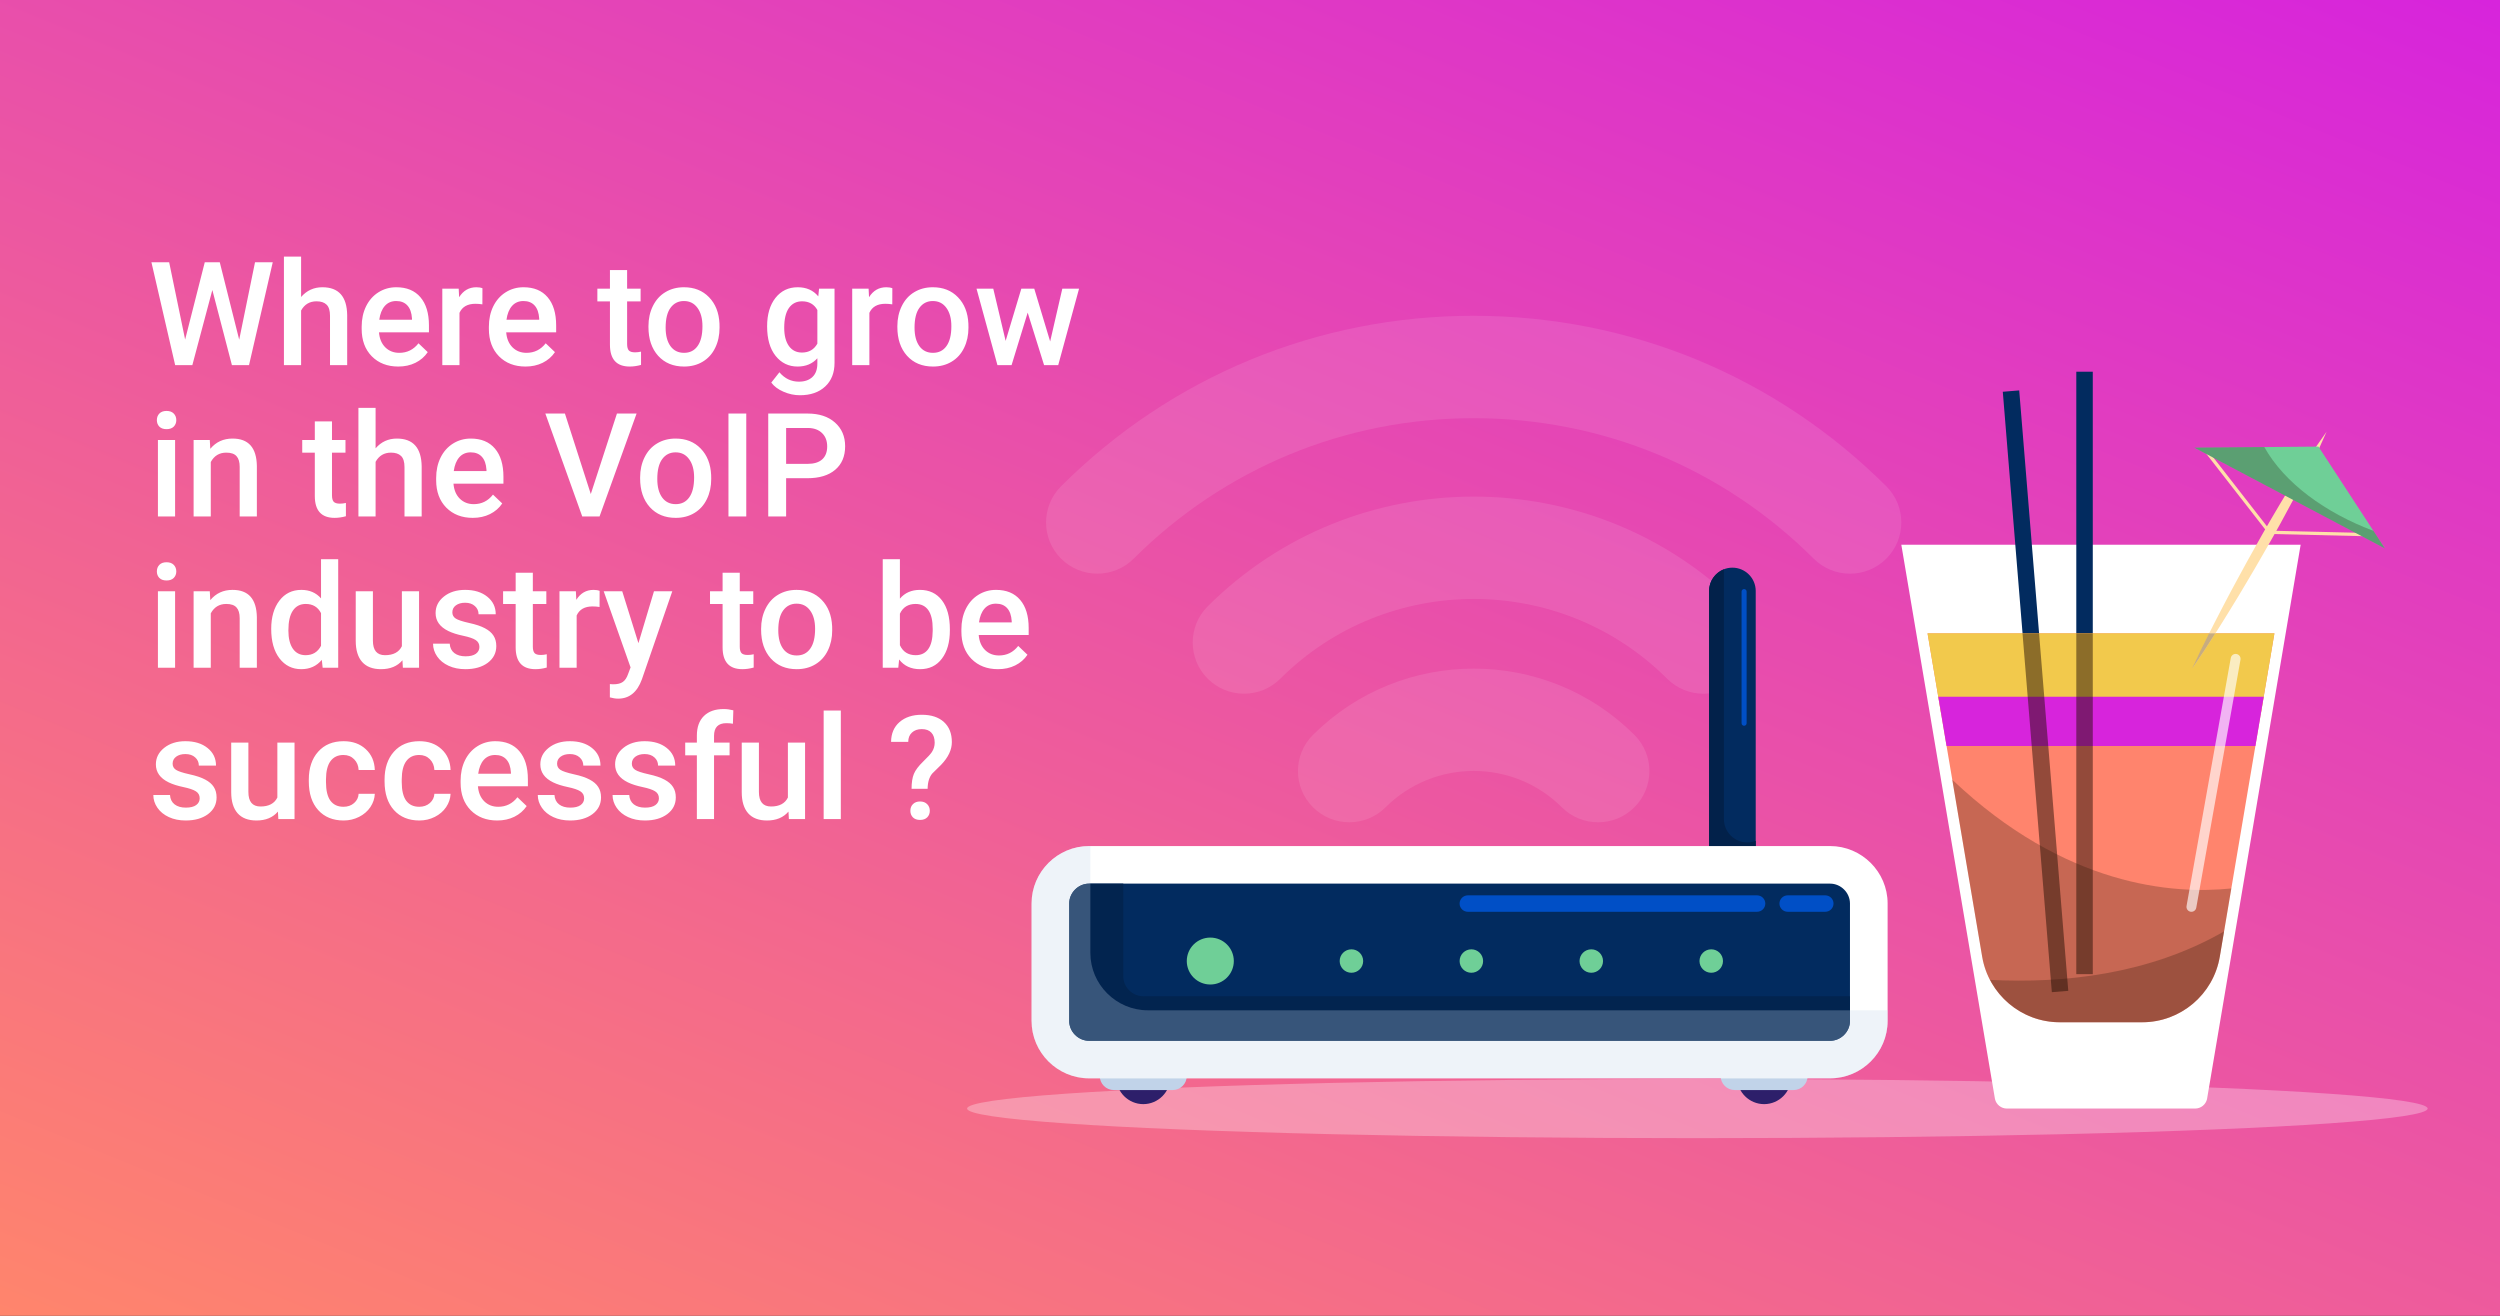 <?xml version="1.0" encoding="UTF-8"?> <svg xmlns="http://www.w3.org/2000/svg" width="760" height="400" viewBox="0 0 760 400" fill="none"><rect x="0" y="0" width="760" height="400" fill="#333333" stroke="none"/> <rect width="760" height="400" fill="url(#paint0_linear)"></rect> <ellipse cx="516" cy="337" rx="222" ry="9" fill="white" fill-opacity="0.3"></ellipse> <path d="M578 165.594L606.474 334.115C606.868 335.807 608.363 337 610.094 337H667.317C669.049 337 670.557 335.807 670.937 334.115L699.398 165.594H578Z" fill="white"></path> <path d="M613.841 118.685L608.848 119.093L623.777 301.63L628.771 301.222L613.841 118.685Z" fill="#022B5F"></path> <path d="M636.205 113H631.195V296.142H636.205V113Z" fill="#022B5F"></path> <path d="M585.973 192.54L602.577 290.818C604.518 302.331 614.499 310.775 626.185 310.775H651.21C662.896 310.775 672.877 302.344 674.818 290.818L691.422 192.54H585.973Z" fill="#FF846D"></path> <path opacity="0.25" d="M626.186 310.762H651.21C662.896 310.762 672.877 302.331 674.818 290.805L678.32 270.087C660.758 271.923 627.786 269.589 593.488 237.031L602.577 290.805C604.519 302.331 614.5 310.762 626.186 310.762Z" fill="#231005"></path> <path opacity="0.25" d="M626.188 310.762H651.213C662.899 310.762 672.88 302.331 674.821 290.805L676.12 283.134C653.272 296.286 627.198 299.013 604.98 297.886C609.02 305.622 617.073 310.762 626.188 310.762Z" fill="#231005"></path> <path d="M590.157 217.31H687.238L691.422 192.54H585.973L590.157 217.31Z" fill="#F2C94C"></path> <path d="M685.638 226.79L688.169 211.815H589.238L591.756 226.79H685.638Z" fill="#D724DC"></path> <path opacity="0.65" d="M679.631 200.29L666.188 275.686" stroke="white" stroke-width="3" stroke-miterlimit="10" stroke-linecap="round"></path> <path opacity="0.49" d="M623.758 301.623L628.756 301.216L619.876 192.54H614.84L623.758 301.623Z" fill="#231005"></path> <path opacity="0.49" d="M636.205 192.54H631.195V296.142H636.205V192.54Z" fill="#231005"></path> <path d="M707.282 131.239C704.528 137.612 701.407 143.775 698.233 149.912C695.006 156.009 691.688 162.067 688.225 168.046C686.507 171.036 684.789 174.025 683.005 176.989C681.261 179.965 679.477 182.916 677.654 185.853C674.034 191.727 670.349 197.575 666.414 203.279C669.286 196.972 672.421 190.809 675.608 184.686C677.195 181.617 678.821 178.575 680.474 175.546C682.1 172.504 683.792 169.488 685.471 166.486C688.816 160.454 692.317 154.501 695.898 148.6C699.518 142.7 703.23 136.865 707.282 131.239Z" fill="#FFE0A9"></path> <path opacity="0.25" d="M671.566 192.54C669.782 196.081 668.051 199.647 666.398 203.266C668.838 199.739 671.173 196.146 673.455 192.54H671.566Z" fill="#231005"></path> <path d="M670.676 137.088L689.93 161.818L720.082 162.539" stroke="#FFE0A9" stroke-miterlimit="10"></path> <path d="M667.094 136.091L724.999 166.709L704.801 135.763L667.094 136.091Z" fill="#6FCF97"></path> <path opacity="0.25" d="M721.511 161.372C706.991 155.93 694.492 146.896 688.354 135.907L667.094 136.091L724.986 166.709L721.511 161.372Z" fill="#231005"></path> <path d="M72.715 103.266L77.527 79.719H82.92L75.701 111H70.502L64.551 88.162L58.471 111H53.25L46.031 79.719H51.424L56.279 103.223L62.252 79.719H66.807L72.715 103.266ZM91.535 90.289C93.24 88.312 95.395 87.324 98.002 87.324C102.958 87.324 105.471 90.153 105.543 95.811V111H100.322V96.004C100.322 94.4 99.971 93.268 99.269 92.609C98.582 91.936 97.565 91.6 96.219 91.6C94.128 91.6 92.566 92.531 91.535 94.393V111H86.314V78H91.535V90.289ZM121.076 111.43C117.768 111.43 115.082 110.391 113.02 108.314C110.971 106.223 109.947 103.445 109.947 99.978V99.334C109.947 97.014 110.391 94.944 111.279 93.125C112.182 91.292 113.442 89.867 115.061 88.85C116.679 87.833 118.484 87.324 120.475 87.324C123.64 87.324 126.082 88.334 127.801 90.353C129.534 92.373 130.4 95.231 130.4 98.926V101.031H115.211C115.368 102.951 116.006 104.469 117.123 105.586C118.255 106.703 119.673 107.262 121.377 107.262C123.769 107.262 125.717 106.295 127.221 104.361L130.035 107.047C129.104 108.436 127.858 109.518 126.297 110.291C124.75 111.05 123.01 111.43 121.076 111.43ZM120.453 91.514C119.021 91.514 117.861 92.015 116.973 93.018C116.099 94.02 115.54 95.417 115.297 97.207H125.244V96.82C125.13 95.073 124.664 93.755 123.848 92.867C123.031 91.965 121.9 91.514 120.453 91.514ZM146.643 92.523C145.955 92.409 145.246 92.352 144.516 92.352C142.124 92.352 140.512 93.268 139.682 95.102V111H134.461V87.754H139.445L139.574 90.353C140.835 88.334 142.582 87.324 144.816 87.324C145.561 87.324 146.177 87.424 146.664 87.625L146.643 92.523ZM159.748 111.43C156.439 111.43 153.754 110.391 151.691 108.314C149.643 106.223 148.619 103.445 148.619 99.978V99.334C148.619 97.014 149.063 94.944 149.951 93.125C150.854 91.292 152.114 89.867 153.732 88.85C155.351 87.833 157.156 87.324 159.146 87.324C162.312 87.324 164.754 88.334 166.473 90.353C168.206 92.373 169.072 95.231 169.072 98.926V101.031H153.883C154.04 102.951 154.678 104.469 155.795 105.586C156.926 106.703 158.344 107.262 160.049 107.262C162.441 107.262 164.389 106.295 165.893 104.361L168.707 107.047C167.776 108.436 166.53 109.518 164.969 110.291C163.422 111.05 161.682 111.43 159.748 111.43ZM159.125 91.514C157.693 91.514 156.533 92.015 155.645 93.018C154.771 94.02 154.212 95.417 153.969 97.207H163.916V96.82C163.801 95.073 163.336 93.755 162.52 92.867C161.703 91.965 160.572 91.514 159.125 91.514ZM190.643 82.103V87.754H194.746V91.621H190.643V104.598C190.643 105.486 190.814 106.13 191.158 106.531C191.516 106.918 192.146 107.111 193.049 107.111C193.65 107.111 194.259 107.04 194.875 106.896V110.936C193.686 111.265 192.54 111.43 191.438 111.43C187.427 111.43 185.422 109.217 185.422 104.791V91.621H181.598V87.754H185.422V82.103H190.643ZM197.131 99.162C197.131 96.885 197.582 94.837 198.484 93.018C199.387 91.184 200.654 89.781 202.287 88.807C203.92 87.818 205.796 87.324 207.916 87.324C211.053 87.324 213.595 88.334 215.543 90.353C217.505 92.373 218.565 95.051 218.723 98.389L218.744 99.613C218.744 101.905 218.3 103.953 217.412 105.758C216.538 107.562 215.278 108.959 213.631 109.947C211.998 110.936 210.107 111.43 207.959 111.43C204.679 111.43 202.051 110.341 200.074 108.164C198.112 105.973 197.131 103.058 197.131 99.42V99.162ZM202.352 99.613C202.352 102.005 202.846 103.882 203.834 105.242C204.822 106.589 206.197 107.262 207.959 107.262C209.721 107.262 211.089 106.574 212.062 105.199C213.051 103.824 213.545 101.812 213.545 99.162C213.545 96.813 213.036 94.951 212.02 93.576C211.017 92.201 209.649 91.514 207.916 91.514C206.212 91.514 204.858 92.194 203.855 93.555C202.853 94.901 202.352 96.921 202.352 99.613ZM233.203 99.205C233.203 95.596 234.048 92.717 235.738 90.568C237.443 88.406 239.699 87.324 242.506 87.324C245.156 87.324 247.24 88.248 248.758 90.096L248.994 87.754H253.699V110.291C253.699 113.342 252.747 115.748 250.842 117.51C248.951 119.271 246.395 120.152 243.172 120.152C241.467 120.152 239.799 119.794 238.166 119.078C236.548 118.376 235.316 117.452 234.471 116.307L236.941 113.17C238.546 115.075 240.522 116.027 242.871 116.027C244.604 116.027 245.972 115.555 246.975 114.609C247.977 113.678 248.479 112.303 248.479 110.484V108.916C246.975 110.592 244.969 111.43 242.463 111.43C239.742 111.43 237.514 110.348 235.781 108.186C234.062 106.023 233.203 103.029 233.203 99.205ZM238.402 99.656C238.402 101.991 238.875 103.831 239.82 105.178C240.78 106.51 242.105 107.176 243.795 107.176C245.9 107.176 247.462 106.273 248.479 104.469V94.242C247.49 92.481 245.943 91.6 243.838 91.6C242.119 91.6 240.78 92.28 239.82 93.641C238.875 95.001 238.402 97.007 238.402 99.656ZM271.252 92.523C270.564 92.409 269.855 92.352 269.125 92.352C266.733 92.352 265.122 93.268 264.291 95.102V111H259.07V87.754H264.055L264.184 90.353C265.444 88.334 267.191 87.324 269.426 87.324C270.171 87.324 270.786 87.424 271.273 87.625L271.252 92.523ZM272.799 99.162C272.799 96.885 273.25 94.837 274.152 93.018C275.055 91.184 276.322 89.781 277.955 88.807C279.588 87.818 281.464 87.324 283.584 87.324C286.721 87.324 289.263 88.334 291.211 90.353C293.173 92.373 294.233 95.051 294.391 98.389L294.412 99.613C294.412 101.905 293.968 103.953 293.08 105.758C292.206 107.562 290.946 108.959 289.299 109.947C287.666 110.936 285.775 111.43 283.627 111.43C280.347 111.43 277.719 110.341 275.742 108.164C273.78 105.973 272.799 103.058 272.799 99.42V99.162ZM278.02 99.613C278.02 102.005 278.514 103.882 279.502 105.242C280.49 106.589 281.865 107.262 283.627 107.262C285.389 107.262 286.757 106.574 287.73 105.199C288.719 103.824 289.213 101.812 289.213 99.162C289.213 96.813 288.704 94.951 287.688 93.576C286.685 92.201 285.317 91.514 283.584 91.514C281.88 91.514 280.526 92.194 279.523 93.555C278.521 94.901 278.02 96.921 278.02 99.613ZM319.248 103.803L322.943 87.754H328.035L321.697 111H317.4L312.416 95.037L307.518 111H303.221L296.861 87.754H301.953L305.713 103.631L310.482 87.754H314.414L319.248 103.803ZM53.228 157H48.008V133.754H53.228V157ZM47.685 127.717C47.685 126.915 47.936 126.249 48.438 125.719C48.953 125.189 49.684 124.924 50.629 124.924C51.574 124.924 52.305 125.189 52.82 125.719C53.336 126.249 53.594 126.915 53.594 127.717C53.594 128.505 53.336 129.163 52.82 129.693C52.305 130.209 51.574 130.467 50.629 130.467C49.684 130.467 48.953 130.209 48.438 129.693C47.936 129.163 47.685 128.505 47.685 127.717ZM63.777 133.754L63.928 136.439C65.647 134.363 67.902 133.324 70.695 133.324C75.537 133.324 78 136.096 78.086 141.639V157H72.865V141.939C72.865 140.464 72.543 139.376 71.898 138.674C71.268 137.958 70.23 137.6 68.783 137.6C66.678 137.6 65.109 138.552 64.078 140.457V157H58.857V133.754H63.777ZM100.924 128.104V133.754H105.027V137.621H100.924V150.598C100.924 151.486 101.096 152.13 101.439 152.531C101.798 152.918 102.428 153.111 103.33 153.111C103.932 153.111 104.54 153.04 105.156 152.896V156.936C103.967 157.265 102.822 157.43 101.719 157.43C97.708 157.43 95.703 155.217 95.703 150.791V137.621H91.879V133.754H95.703V128.104H100.924ZM114.18 136.289C115.884 134.312 118.04 133.324 120.646 133.324C125.602 133.324 128.116 136.153 128.188 141.811V157H122.967V142.004C122.967 140.4 122.616 139.268 121.914 138.609C121.227 137.936 120.21 137.6 118.863 137.6C116.772 137.6 115.211 138.531 114.18 140.393V157H108.959V124H114.18V136.289ZM143.721 157.43C140.412 157.43 137.727 156.391 135.664 154.314C133.616 152.223 132.592 149.445 132.592 145.979V145.334C132.592 143.014 133.036 140.944 133.924 139.125C134.826 137.292 136.087 135.867 137.705 134.85C139.324 133.833 141.128 133.324 143.119 133.324C146.285 133.324 148.727 134.334 150.445 136.354C152.178 138.373 153.045 141.23 153.045 144.926V147.031H137.855C138.013 148.951 138.65 150.469 139.768 151.586C140.899 152.703 142.317 153.262 144.021 153.262C146.413 153.262 148.361 152.295 149.865 150.361L152.68 153.047C151.749 154.436 150.503 155.518 148.941 156.291C147.395 157.05 145.654 157.43 143.721 157.43ZM143.098 137.514C141.665 137.514 140.505 138.015 139.617 139.018C138.743 140.02 138.185 141.417 137.941 143.207H147.889V142.82C147.774 141.073 147.309 139.755 146.492 138.867C145.676 137.965 144.544 137.514 143.098 137.514ZM179.6 150.189L187.549 125.719H193.521L182.264 157H177L165.785 125.719H171.736L179.6 150.189ZM194.596 145.162C194.596 142.885 195.047 140.837 195.949 139.018C196.852 137.184 198.119 135.781 199.752 134.807C201.385 133.818 203.261 133.324 205.381 133.324C208.518 133.324 211.06 134.334 213.008 136.354C214.97 138.373 216.03 141.051 216.188 144.389L216.209 145.613C216.209 147.905 215.765 149.953 214.877 151.758C214.003 153.562 212.743 154.959 211.096 155.947C209.463 156.936 207.572 157.43 205.424 157.43C202.144 157.43 199.516 156.341 197.539 154.164C195.577 151.973 194.596 149.058 194.596 145.42V145.162ZM199.816 145.613C199.816 148.005 200.311 149.882 201.299 151.242C202.287 152.589 203.662 153.262 205.424 153.262C207.186 153.262 208.553 152.574 209.527 151.199C210.516 149.824 211.01 147.812 211.01 145.162C211.01 142.813 210.501 140.951 209.484 139.576C208.482 138.201 207.114 137.514 205.381 137.514C203.676 137.514 202.323 138.194 201.32 139.555C200.318 140.901 199.816 142.921 199.816 145.613ZM226.865 157H221.451V125.719H226.865V157ZM238.982 145.377V157H233.547V125.719H245.514C249.008 125.719 251.78 126.628 253.828 128.447C255.891 130.266 256.922 132.673 256.922 135.666C256.922 138.731 255.912 141.116 253.893 142.82C251.887 144.525 249.073 145.377 245.449 145.377H238.982ZM238.982 141.016H245.514C247.447 141.016 248.923 140.564 249.939 139.662C250.956 138.745 251.465 137.428 251.465 135.709C251.465 134.019 250.949 132.673 249.918 131.67C248.887 130.653 247.469 130.13 245.664 130.102H238.982V141.016ZM53.228 203H48.008V179.754H53.228V203ZM47.685 173.717C47.685 172.915 47.936 172.249 48.438 171.719C48.953 171.189 49.684 170.924 50.629 170.924C51.574 170.924 52.305 171.189 52.82 171.719C53.336 172.249 53.594 172.915 53.594 173.717C53.594 174.505 53.336 175.163 52.82 175.693C52.305 176.209 51.574 176.467 50.629 176.467C49.684 176.467 48.953 176.209 48.438 175.693C47.936 175.163 47.685 174.505 47.685 173.717ZM63.777 179.754L63.928 182.439C65.647 180.363 67.902 179.324 70.695 179.324C75.537 179.324 78 182.096 78.086 187.639V203H72.865V187.939C72.865 186.464 72.543 185.376 71.898 184.674C71.268 183.958 70.23 183.6 68.783 183.6C66.678 183.6 65.109 184.552 64.078 186.457V203H58.857V179.754H63.777ZM82.447 191.205C82.447 187.624 83.278 184.753 84.939 182.59C86.601 180.413 88.828 179.324 91.621 179.324C94.085 179.324 96.076 180.184 97.594 181.902V170H102.814V203H98.088L97.83 200.594C96.269 202.484 94.185 203.43 91.578 203.43C88.857 203.43 86.651 202.334 84.961 200.143C83.285 197.951 82.447 194.972 82.447 191.205ZM87.668 191.656C87.668 194.02 88.119 195.867 89.022 197.199C89.938 198.517 91.234 199.176 92.91 199.176C95.044 199.176 96.606 198.223 97.594 196.318V186.393C96.634 184.531 95.087 183.6 92.953 183.6C91.263 183.6 89.96 184.273 89.043 185.619C88.126 186.951 87.668 188.964 87.668 191.656ZM122.344 200.723C120.811 202.527 118.634 203.43 115.812 203.43C113.292 203.43 111.38 202.692 110.076 201.217C108.787 199.742 108.143 197.607 108.143 194.814V179.754H113.363V194.75C113.363 197.701 114.588 199.176 117.037 199.176C119.572 199.176 121.284 198.266 122.172 196.447V179.754H127.393V203H122.473L122.344 200.723ZM145.74 196.684C145.74 195.753 145.354 195.044 144.58 194.557C143.821 194.07 142.553 193.64 140.777 193.268C139.001 192.895 137.519 192.423 136.33 191.85C133.723 190.589 132.42 188.763 132.42 186.371C132.42 184.366 133.265 182.69 134.955 181.344C136.645 179.997 138.794 179.324 141.4 179.324C144.179 179.324 146.421 180.012 148.125 181.387C149.844 182.762 150.703 184.545 150.703 186.736H145.482C145.482 185.734 145.11 184.903 144.365 184.244C143.62 183.571 142.632 183.234 141.4 183.234C140.255 183.234 139.316 183.499 138.586 184.029C137.87 184.559 137.512 185.268 137.512 186.156C137.512 186.958 137.848 187.581 138.521 188.025C139.195 188.469 140.555 188.921 142.604 189.379C144.652 189.823 146.256 190.36 147.416 190.99C148.59 191.606 149.457 192.351 150.016 193.225C150.589 194.098 150.875 195.158 150.875 196.404C150.875 198.495 150.008 200.193 148.275 201.496C146.542 202.785 144.272 203.43 141.465 203.43C139.56 203.43 137.863 203.086 136.373 202.398C134.883 201.711 133.723 200.766 132.893 199.562C132.062 198.359 131.646 197.063 131.646 195.674H136.717C136.788 196.906 137.254 197.858 138.113 198.531C138.973 199.19 140.111 199.52 141.529 199.52C142.904 199.52 143.95 199.262 144.666 198.746C145.382 198.216 145.74 197.529 145.74 196.684ZM161.982 174.104V179.754H166.086V183.621H161.982V196.598C161.982 197.486 162.154 198.13 162.498 198.531C162.856 198.918 163.486 199.111 164.389 199.111C164.99 199.111 165.599 199.04 166.215 198.896V202.936C165.026 203.265 163.88 203.43 162.777 203.43C158.767 203.43 156.762 201.217 156.762 196.791V183.621H152.938V179.754H156.762V174.104H161.982ZM182.264 184.523C181.576 184.409 180.867 184.352 180.137 184.352C177.745 184.352 176.133 185.268 175.303 187.102V203H170.082V179.754H175.066L175.195 182.354C176.456 180.334 178.203 179.324 180.438 179.324C181.182 179.324 181.798 179.424 182.285 179.625L182.264 184.523ZM194.08 195.523L198.807 179.754H204.371L195.133 206.523C193.715 210.434 191.309 212.389 187.914 212.389C187.155 212.389 186.317 212.26 185.4 212.002V207.963L186.389 208.027C187.706 208.027 188.695 207.784 189.354 207.297C190.027 206.824 190.557 206.022 190.943 204.891L191.695 202.893L183.531 179.754H189.16L194.08 195.523ZM224.889 174.104V179.754H228.992V183.621H224.889V196.598C224.889 197.486 225.061 198.13 225.404 198.531C225.762 198.918 226.393 199.111 227.295 199.111C227.896 199.111 228.505 199.04 229.121 198.896V202.936C227.932 203.265 226.786 203.43 225.684 203.43C221.673 203.43 219.668 201.217 219.668 196.791V183.621H215.844V179.754H219.668V174.104H224.889ZM231.377 191.162C231.377 188.885 231.828 186.837 232.73 185.018C233.633 183.184 234.9 181.781 236.533 180.807C238.166 179.818 240.042 179.324 242.162 179.324C245.299 179.324 247.841 180.334 249.789 182.354C251.751 184.373 252.811 187.051 252.969 190.389L252.99 191.613C252.99 193.905 252.546 195.953 251.658 197.758C250.785 199.562 249.524 200.959 247.877 201.947C246.244 202.936 244.354 203.43 242.205 203.43C238.925 203.43 236.297 202.341 234.32 200.164C232.358 197.973 231.377 195.058 231.377 191.42V191.162ZM236.598 191.613C236.598 194.005 237.092 195.882 238.08 197.242C239.068 198.589 240.443 199.262 242.205 199.262C243.967 199.262 245.335 198.574 246.309 197.199C247.297 195.824 247.791 193.812 247.791 191.162C247.791 188.813 247.283 186.951 246.266 185.576C245.263 184.201 243.895 183.514 242.162 183.514C240.458 183.514 239.104 184.194 238.102 185.555C237.099 186.901 236.598 188.921 236.598 191.613ZM288.762 191.613C288.762 195.223 287.952 198.094 286.334 200.229C284.73 202.363 282.517 203.43 279.695 203.43C276.974 203.43 274.854 202.449 273.336 200.486L273.078 203H268.352V170H273.572V181.988C275.076 180.212 277.103 179.324 279.652 179.324C282.488 179.324 284.715 180.377 286.334 182.482C287.952 184.588 288.762 187.531 288.762 191.312V191.613ZM283.541 191.162C283.541 188.641 283.097 186.751 282.209 185.49C281.321 184.23 280.032 183.6 278.342 183.6C276.079 183.6 274.489 184.588 273.572 186.564V196.146C274.503 198.166 276.107 199.176 278.385 199.176C280.018 199.176 281.278 198.567 282.166 197.35C283.054 196.132 283.512 194.292 283.541 191.828V191.162ZM303.393 203.43C300.084 203.43 297.398 202.391 295.336 200.314C293.288 198.223 292.264 195.445 292.264 191.979V191.334C292.264 189.014 292.708 186.944 293.596 185.125C294.498 183.292 295.758 181.867 297.377 180.85C298.995 179.833 300.8 179.324 302.791 179.324C305.956 179.324 308.398 180.334 310.117 182.354C311.85 184.373 312.717 187.23 312.717 190.926V193.031H297.527C297.685 194.951 298.322 196.469 299.439 197.586C300.571 198.703 301.989 199.262 303.693 199.262C306.085 199.262 308.033 198.295 309.537 196.361L312.352 199.047C311.421 200.436 310.174 201.518 308.613 202.291C307.066 203.05 305.326 203.43 303.393 203.43ZM302.77 183.514C301.337 183.514 300.177 184.015 299.289 185.018C298.415 186.02 297.857 187.417 297.613 189.207H307.561V188.82C307.446 187.073 306.98 185.755 306.164 184.867C305.348 183.965 304.216 183.514 302.77 183.514ZM60.705 242.684C60.705 241.753 60.318 241.044 59.545 240.557C58.786 240.07 57.518 239.64 55.742 239.268C53.966 238.895 52.484 238.423 51.295 237.85C48.688 236.589 47.385 234.763 47.385 232.371C47.385 230.366 48.23 228.69 49.92 227.344C51.61 225.997 53.758 225.324 56.365 225.324C59.144 225.324 61.385 226.012 63.09 227.387C64.809 228.762 65.668 230.545 65.668 232.736H60.447C60.447 231.734 60.075 230.903 59.33 230.244C58.585 229.571 57.597 229.234 56.365 229.234C55.219 229.234 54.281 229.499 53.551 230.029C52.835 230.559 52.477 231.268 52.477 232.156C52.477 232.958 52.813 233.581 53.486 234.025C54.16 234.469 55.52 234.921 57.568 235.379C59.617 235.823 61.221 236.36 62.381 236.99C63.555 237.606 64.422 238.351 64.981 239.225C65.553 240.098 65.84 241.158 65.84 242.404C65.84 244.495 64.973 246.193 63.24 247.496C61.507 248.785 59.237 249.43 56.43 249.43C54.525 249.43 52.828 249.086 51.338 248.398C49.848 247.711 48.688 246.766 47.857 245.562C47.027 244.359 46.611 243.063 46.611 241.674H51.682C51.753 242.906 52.219 243.858 53.078 244.531C53.938 245.19 55.076 245.52 56.494 245.52C57.869 245.52 58.915 245.262 59.631 244.746C60.347 244.216 60.705 243.529 60.705 242.684ZM84.488 246.723C82.956 248.527 80.779 249.43 77.957 249.43C75.436 249.43 73.524 248.692 72.221 247.217C70.932 245.742 70.287 243.607 70.287 240.814V225.754H75.508V240.75C75.508 243.701 76.732 245.176 79.182 245.176C81.717 245.176 83.428 244.266 84.316 242.447V225.754H89.537V249H84.617L84.488 246.723ZM104.404 245.262C105.708 245.262 106.789 244.882 107.648 244.123C108.508 243.364 108.966 242.426 109.023 241.309H113.943C113.886 242.755 113.435 244.109 112.59 245.369C111.745 246.615 110.599 247.604 109.152 248.334C107.706 249.064 106.145 249.43 104.469 249.43C101.217 249.43 98.639 248.377 96.734 246.271C94.829 244.166 93.877 241.258 93.877 237.549V237.012C93.877 233.474 94.822 230.645 96.713 228.525C98.603 226.391 101.182 225.324 104.447 225.324C107.212 225.324 109.46 226.133 111.193 227.752C112.941 229.356 113.857 231.469 113.943 234.09H109.023C108.966 232.758 108.508 231.662 107.648 230.803C106.803 229.943 105.722 229.514 104.404 229.514C102.714 229.514 101.411 230.13 100.494 231.361C99.578 232.579 99.112 234.434 99.098 236.926V237.764C99.098 240.285 99.549 242.168 100.451 243.414C101.368 244.646 102.686 245.262 104.404 245.262ZM127.436 245.262C128.739 245.262 129.82 244.882 130.68 244.123C131.539 243.364 131.997 242.426 132.055 241.309H136.975C136.917 242.755 136.466 244.109 135.621 245.369C134.776 246.615 133.63 247.604 132.184 248.334C130.737 249.064 129.176 249.43 127.5 249.43C124.249 249.43 121.671 248.377 119.766 246.271C117.861 244.166 116.908 241.258 116.908 237.549V237.012C116.908 233.474 117.854 230.645 119.744 228.525C121.635 226.391 124.213 225.324 127.479 225.324C130.243 225.324 132.492 226.133 134.225 227.752C135.972 229.356 136.889 231.469 136.975 234.09H132.055C131.997 232.758 131.539 231.662 130.68 230.803C129.835 229.943 128.753 229.514 127.436 229.514C125.745 229.514 124.442 230.13 123.525 231.361C122.609 232.579 122.143 234.434 122.129 236.926V237.764C122.129 240.285 122.58 242.168 123.482 243.414C124.399 244.646 125.717 245.262 127.436 245.262ZM151.154 249.43C147.846 249.43 145.16 248.391 143.098 246.314C141.049 244.223 140.025 241.445 140.025 237.979V237.334C140.025 235.014 140.469 232.944 141.357 231.125C142.26 229.292 143.52 227.867 145.139 226.85C146.757 225.833 148.562 225.324 150.553 225.324C153.718 225.324 156.16 226.334 157.879 228.354C159.612 230.373 160.479 233.23 160.479 236.926V239.031H145.289C145.447 240.951 146.084 242.469 147.201 243.586C148.333 244.703 149.751 245.262 151.455 245.262C153.847 245.262 155.795 244.295 157.299 242.361L160.113 245.047C159.182 246.436 157.936 247.518 156.375 248.291C154.828 249.05 153.088 249.43 151.154 249.43ZM150.531 229.514C149.099 229.514 147.939 230.015 147.051 231.018C146.177 232.02 145.618 233.417 145.375 235.207H155.322V234.82C155.208 233.073 154.742 231.755 153.926 230.867C153.109 229.965 151.978 229.514 150.531 229.514ZM177.58 242.684C177.58 241.753 177.193 241.044 176.42 240.557C175.661 240.07 174.393 239.64 172.617 239.268C170.841 238.895 169.359 238.423 168.17 237.85C165.563 236.589 164.26 234.763 164.26 232.371C164.26 230.366 165.105 228.69 166.795 227.344C168.485 225.997 170.633 225.324 173.24 225.324C176.019 225.324 178.26 226.012 179.965 227.387C181.684 228.762 182.543 230.545 182.543 232.736H177.322C177.322 231.734 176.95 230.903 176.205 230.244C175.46 229.571 174.472 229.234 173.24 229.234C172.094 229.234 171.156 229.499 170.426 230.029C169.71 230.559 169.352 231.268 169.352 232.156C169.352 232.958 169.688 233.581 170.361 234.025C171.035 234.469 172.395 234.921 174.443 235.379C176.492 235.823 178.096 236.36 179.256 236.99C180.43 237.606 181.297 238.351 181.855 239.225C182.428 240.098 182.715 241.158 182.715 242.404C182.715 244.495 181.848 246.193 180.115 247.496C178.382 248.785 176.112 249.43 173.305 249.43C171.4 249.43 169.702 249.086 168.213 248.398C166.723 247.711 165.563 246.766 164.732 245.562C163.902 244.359 163.486 243.063 163.486 241.674H168.557C168.628 242.906 169.094 243.858 169.953 244.531C170.812 245.19 171.951 245.52 173.369 245.52C174.744 245.52 175.79 245.262 176.506 244.746C177.222 244.216 177.58 243.529 177.58 242.684ZM200.311 242.684C200.311 241.753 199.924 241.044 199.15 240.557C198.391 240.07 197.124 239.64 195.348 239.268C193.572 238.895 192.089 238.423 190.9 237.85C188.294 236.589 186.99 234.763 186.99 232.371C186.99 230.366 187.835 228.69 189.525 227.344C191.215 225.997 193.364 225.324 195.971 225.324C198.749 225.324 200.991 226.012 202.695 227.387C204.414 228.762 205.273 230.545 205.273 232.736H200.053C200.053 231.734 199.68 230.903 198.936 230.244C198.191 229.571 197.202 229.234 195.971 229.234C194.825 229.234 193.887 229.499 193.156 230.029C192.44 230.559 192.082 231.268 192.082 232.156C192.082 232.958 192.419 233.581 193.092 234.025C193.765 234.469 195.126 234.921 197.174 235.379C199.222 235.823 200.826 236.36 201.986 236.99C203.161 237.606 204.027 238.351 204.586 239.225C205.159 240.098 205.445 241.158 205.445 242.404C205.445 244.495 204.579 246.193 202.846 247.496C201.113 248.785 198.842 249.43 196.035 249.43C194.13 249.43 192.433 249.086 190.943 248.398C189.454 247.711 188.294 246.766 187.463 245.562C186.632 244.359 186.217 243.063 186.217 241.674H191.287C191.359 242.906 191.824 243.858 192.684 244.531C193.543 245.19 194.682 245.52 196.1 245.52C197.475 245.52 198.52 245.262 199.236 244.746C199.952 244.216 200.311 243.529 200.311 242.684ZM211.848 249V229.621H208.303V225.754H211.848V223.627C211.848 221.049 212.564 219.058 213.996 217.654C215.428 216.251 217.434 215.549 220.012 215.549C220.928 215.549 221.902 215.678 222.934 215.936L222.805 220.018C222.232 219.903 221.566 219.846 220.807 219.846C218.314 219.846 217.068 221.128 217.068 223.691V225.754H221.795V229.621H217.068V249H211.848ZM239.691 246.723C238.159 248.527 235.982 249.43 233.16 249.43C230.639 249.43 228.727 248.692 227.424 247.217C226.135 245.742 225.49 243.607 225.49 240.814V225.754H230.711V240.75C230.711 243.701 231.936 245.176 234.385 245.176C236.92 245.176 238.632 244.266 239.52 242.447V225.754H244.74V249H239.82L239.691 246.723ZM255.611 249H250.391V216H255.611V249ZM277.117 239.805C277.117 237.9 277.354 236.382 277.826 235.25C278.299 234.118 279.23 232.88 280.619 231.533C282.023 230.173 282.911 229.206 283.283 228.633C283.856 227.759 284.143 226.814 284.143 225.797C284.143 224.451 283.806 223.426 283.133 222.725C282.474 222.008 281.5 221.65 280.211 221.65C278.979 221.65 277.984 222.001 277.225 222.703C276.48 223.391 276.107 224.329 276.107 225.518H270.887C270.915 222.982 271.775 220.977 273.465 219.502C275.169 218.027 277.418 217.289 280.211 217.289C283.09 217.289 285.331 218.02 286.936 219.48C288.554 220.941 289.363 222.982 289.363 225.604C289.363 227.938 288.275 230.237 286.098 232.5L283.455 235.1C282.51 236.174 282.023 237.742 281.994 239.805H277.117ZM276.752 246.486C276.752 245.641 277.017 244.961 277.547 244.445C278.077 243.915 278.793 243.65 279.695 243.65C280.612 243.65 281.335 243.923 281.865 244.467C282.395 244.997 282.66 245.67 282.66 246.486C282.66 247.274 282.402 247.933 281.887 248.463C281.371 248.993 280.641 249.258 279.695 249.258C278.75 249.258 278.02 248.993 277.504 248.463C277.003 247.933 276.752 247.274 276.752 246.486Z" fill="white"></path> <path d="M485.811 249.98C481.822 249.98 477.832 248.452 474.787 245.414C460.023 230.686 435.98 230.686 421.216 245.414C415.125 251.49 405.241 251.49 399.15 245.414C393.059 239.338 393.059 229.478 399.15 223.402C426.096 196.539 469.907 196.539 496.853 223.402C502.944 229.478 502.944 239.338 496.853 245.414C493.807 248.47 489.818 249.98 485.811 249.98Z" fill="white" fill-opacity="0.1"></path> <path d="M517.836 210.894C513.847 210.894 509.857 209.366 506.812 206.328C474.399 173.994 421.647 173.994 389.216 206.328C383.125 212.405 373.241 212.405 367.15 206.328C361.059 200.252 361.059 190.392 367.15 184.316C411.745 139.847 484.283 139.847 528.86 184.316C534.951 190.392 534.951 200.252 528.86 206.328C525.814 209.366 521.825 210.894 517.836 210.894Z" fill="white" fill-opacity="0.1"></path> <path d="M562.39 174.403C558.401 174.403 554.411 172.875 551.366 169.837C523.761 142.299 487.038 127.126 448 127.126C408.944 127.126 372.239 142.299 344.634 169.837C338.543 175.913 328.659 175.913 322.568 169.837C316.477 163.761 316.477 153.9 322.568 147.824C356.068 114.406 400.609 96 448 96C495.373 96 539.932 114.406 573.432 147.824C579.523 153.9 579.523 163.761 573.432 169.837C570.386 172.875 566.379 174.403 562.39 174.403Z" fill="white" fill-opacity="0.1"></path> <path d="M347.557 335.657C343.034 335.657 339.332 331.965 339.332 327.452C339.332 322.94 343.034 319.247 347.557 319.247C352.08 319.247 355.782 322.94 355.782 327.452C355.774 331.972 352.073 335.657 347.557 335.657Z" fill="#2D1F6A"></path> <path d="M356.488 331.383H338.617C336.26 331.383 334.324 329.46 334.324 327.1C334.324 324.748 336.252 322.817 338.617 322.817H356.488C358.846 322.817 360.781 324.74 360.781 327.1C360.781 329.46 358.853 331.383 356.488 331.383Z" fill="#C1D3E9"></path> <path d="M536.295 335.657C531.772 335.657 528.07 331.965 528.07 327.452C528.07 322.94 531.772 319.247 536.295 319.247C540.819 319.247 544.52 322.94 544.52 327.452C544.52 331.972 540.819 335.657 536.295 335.657Z" fill="#2D1F6A"></path> <path d="M545.234 331.383H527.363C525.006 331.383 523.07 329.46 523.07 327.1C523.07 324.748 524.998 322.817 527.363 322.817H545.234C547.592 322.817 549.527 324.74 549.527 327.1C549.527 329.46 547.592 331.383 545.234 331.383Z" fill="#C1D3E9"></path> <path d="M526.651 297.865C522.757 297.865 519.562 294.686 519.562 290.794V179.638C519.562 175.754 522.75 172.567 526.651 172.567C530.545 172.567 533.739 175.746 533.739 179.638V290.794C533.732 294.678 530.545 297.865 526.651 297.865Z" fill="#022B5F"></path> <path d="M531.159 256.096C527.265 256.096 524.071 252.917 524.071 249.025V173.057C521.436 174.092 519.562 176.65 519.562 179.631V290.786C519.562 294.67 522.75 297.857 526.651 297.857C530.552 297.857 533.739 294.678 533.739 290.786V255.606C532.933 255.92 532.065 256.096 531.159 256.096Z" fill="#02214A"></path> <path d="M556.348 327.813H331.084C321.469 327.813 313.598 319.96 313.598 310.368V274.644C313.598 265.052 321.469 257.2 331.084 257.2H556.348C565.963 257.2 573.834 265.052 573.834 274.644V310.368C573.834 319.968 565.963 327.813 556.348 327.813Z" fill="white"></path> <path d="M331.083 316.405C327.804 316.405 325.039 313.639 325.039 310.376V274.652C325.039 271.38 327.811 268.622 331.083 268.622H556.346C559.625 268.622 562.39 271.388 562.39 274.652V310.376C562.39 313.647 559.618 316.405 556.346 316.405H331.083Z" fill="#022B5F"></path> <path d="M347.525 302.852C344.246 302.852 341.481 300.087 341.481 296.823V268.622H331.083C327.804 268.622 325.039 271.388 325.039 274.652V310.376C325.039 313.647 327.811 316.405 331.083 316.405H556.346C559.625 316.405 562.39 313.639 562.39 310.376V302.86H347.525V302.852Z" fill="#02244F"></path> <path fill-rule="evenodd" clip-rule="evenodd" d="M367.931 299.29C371.88 299.29 375.081 296.097 375.081 292.157C375.081 288.218 371.88 285.025 367.931 285.025C363.982 285.025 360.781 288.218 360.781 292.157C360.781 296.097 363.982 299.29 367.931 299.29ZM414.404 292.157C414.404 294.126 412.807 295.72 410.833 295.72C408.859 295.72 407.262 294.126 407.262 292.157C407.262 290.189 408.859 288.595 410.833 288.595C412.799 288.587 414.404 290.189 414.404 292.157ZM447.294 295.72C449.267 295.72 450.865 294.126 450.865 292.157C450.865 290.188 449.267 288.595 447.294 288.595C445.32 288.595 443.723 290.188 443.723 292.157C443.723 294.126 445.32 295.72 447.294 295.72ZM487.322 292.157C487.322 294.126 485.724 295.72 483.751 295.72C481.777 295.72 480.18 294.126 480.18 292.157C480.18 290.189 481.777 288.595 483.751 288.595C485.724 288.587 487.322 290.189 487.322 292.157ZM520.216 295.72C522.189 295.72 523.787 294.126 523.787 292.157C523.787 290.189 522.189 288.587 520.216 288.595C518.242 288.595 516.645 290.189 516.645 292.157C516.645 294.126 518.242 295.72 520.216 295.72Z" fill="#6FCF97"></path> <path d="M534.152 277.18H446.218C444.844 277.18 443.715 276.054 443.715 274.682C443.715 273.311 444.844 272.185 446.218 272.185H534.152C535.526 272.185 536.655 273.311 536.655 274.682C536.655 276.054 535.526 277.18 534.152 277.18Z" fill="#004FC6"></path> <path d="M554.888 277.18H543.453C542.078 277.18 540.949 276.054 540.949 274.682C540.949 273.311 542.078 272.185 543.453 272.185H554.888C556.263 272.185 557.392 273.311 557.392 274.682C557.392 276.054 556.263 277.18 554.888 277.18Z" fill="#004FC6"></path> <g opacity="0.53"> <path opacity="0.53" d="M348.955 307.135C339.34 307.135 331.468 299.282 331.468 289.691V257.207H331.077C321.462 257.207 313.59 265.06 313.59 274.652V310.376C313.59 319.967 321.462 327.82 331.077 327.82H556.34C565.955 327.82 573.827 319.967 573.827 310.376V307.135H348.955Z" fill="#C1D3E9"></path> </g> <path d="M530.205 220.633C529.783 220.633 529.438 220.288 529.438 219.867V179.837C529.438 179.416 529.783 179.071 530.205 179.071C530.628 179.071 530.973 179.416 530.973 179.837V219.867C530.973 220.288 530.628 220.633 530.205 220.633Z" fill="#004FC6"></path> <defs> <linearGradient id="paint0_linear" x1="760" y1="-1.85085e-05" x2="511.225" y2="608.877" gradientUnits="userSpaceOnUse"> <stop stop-color="#D724DC"></stop> <stop offset="1" stop-color="#FF856C"></stop> </linearGradient> </defs> </svg> 